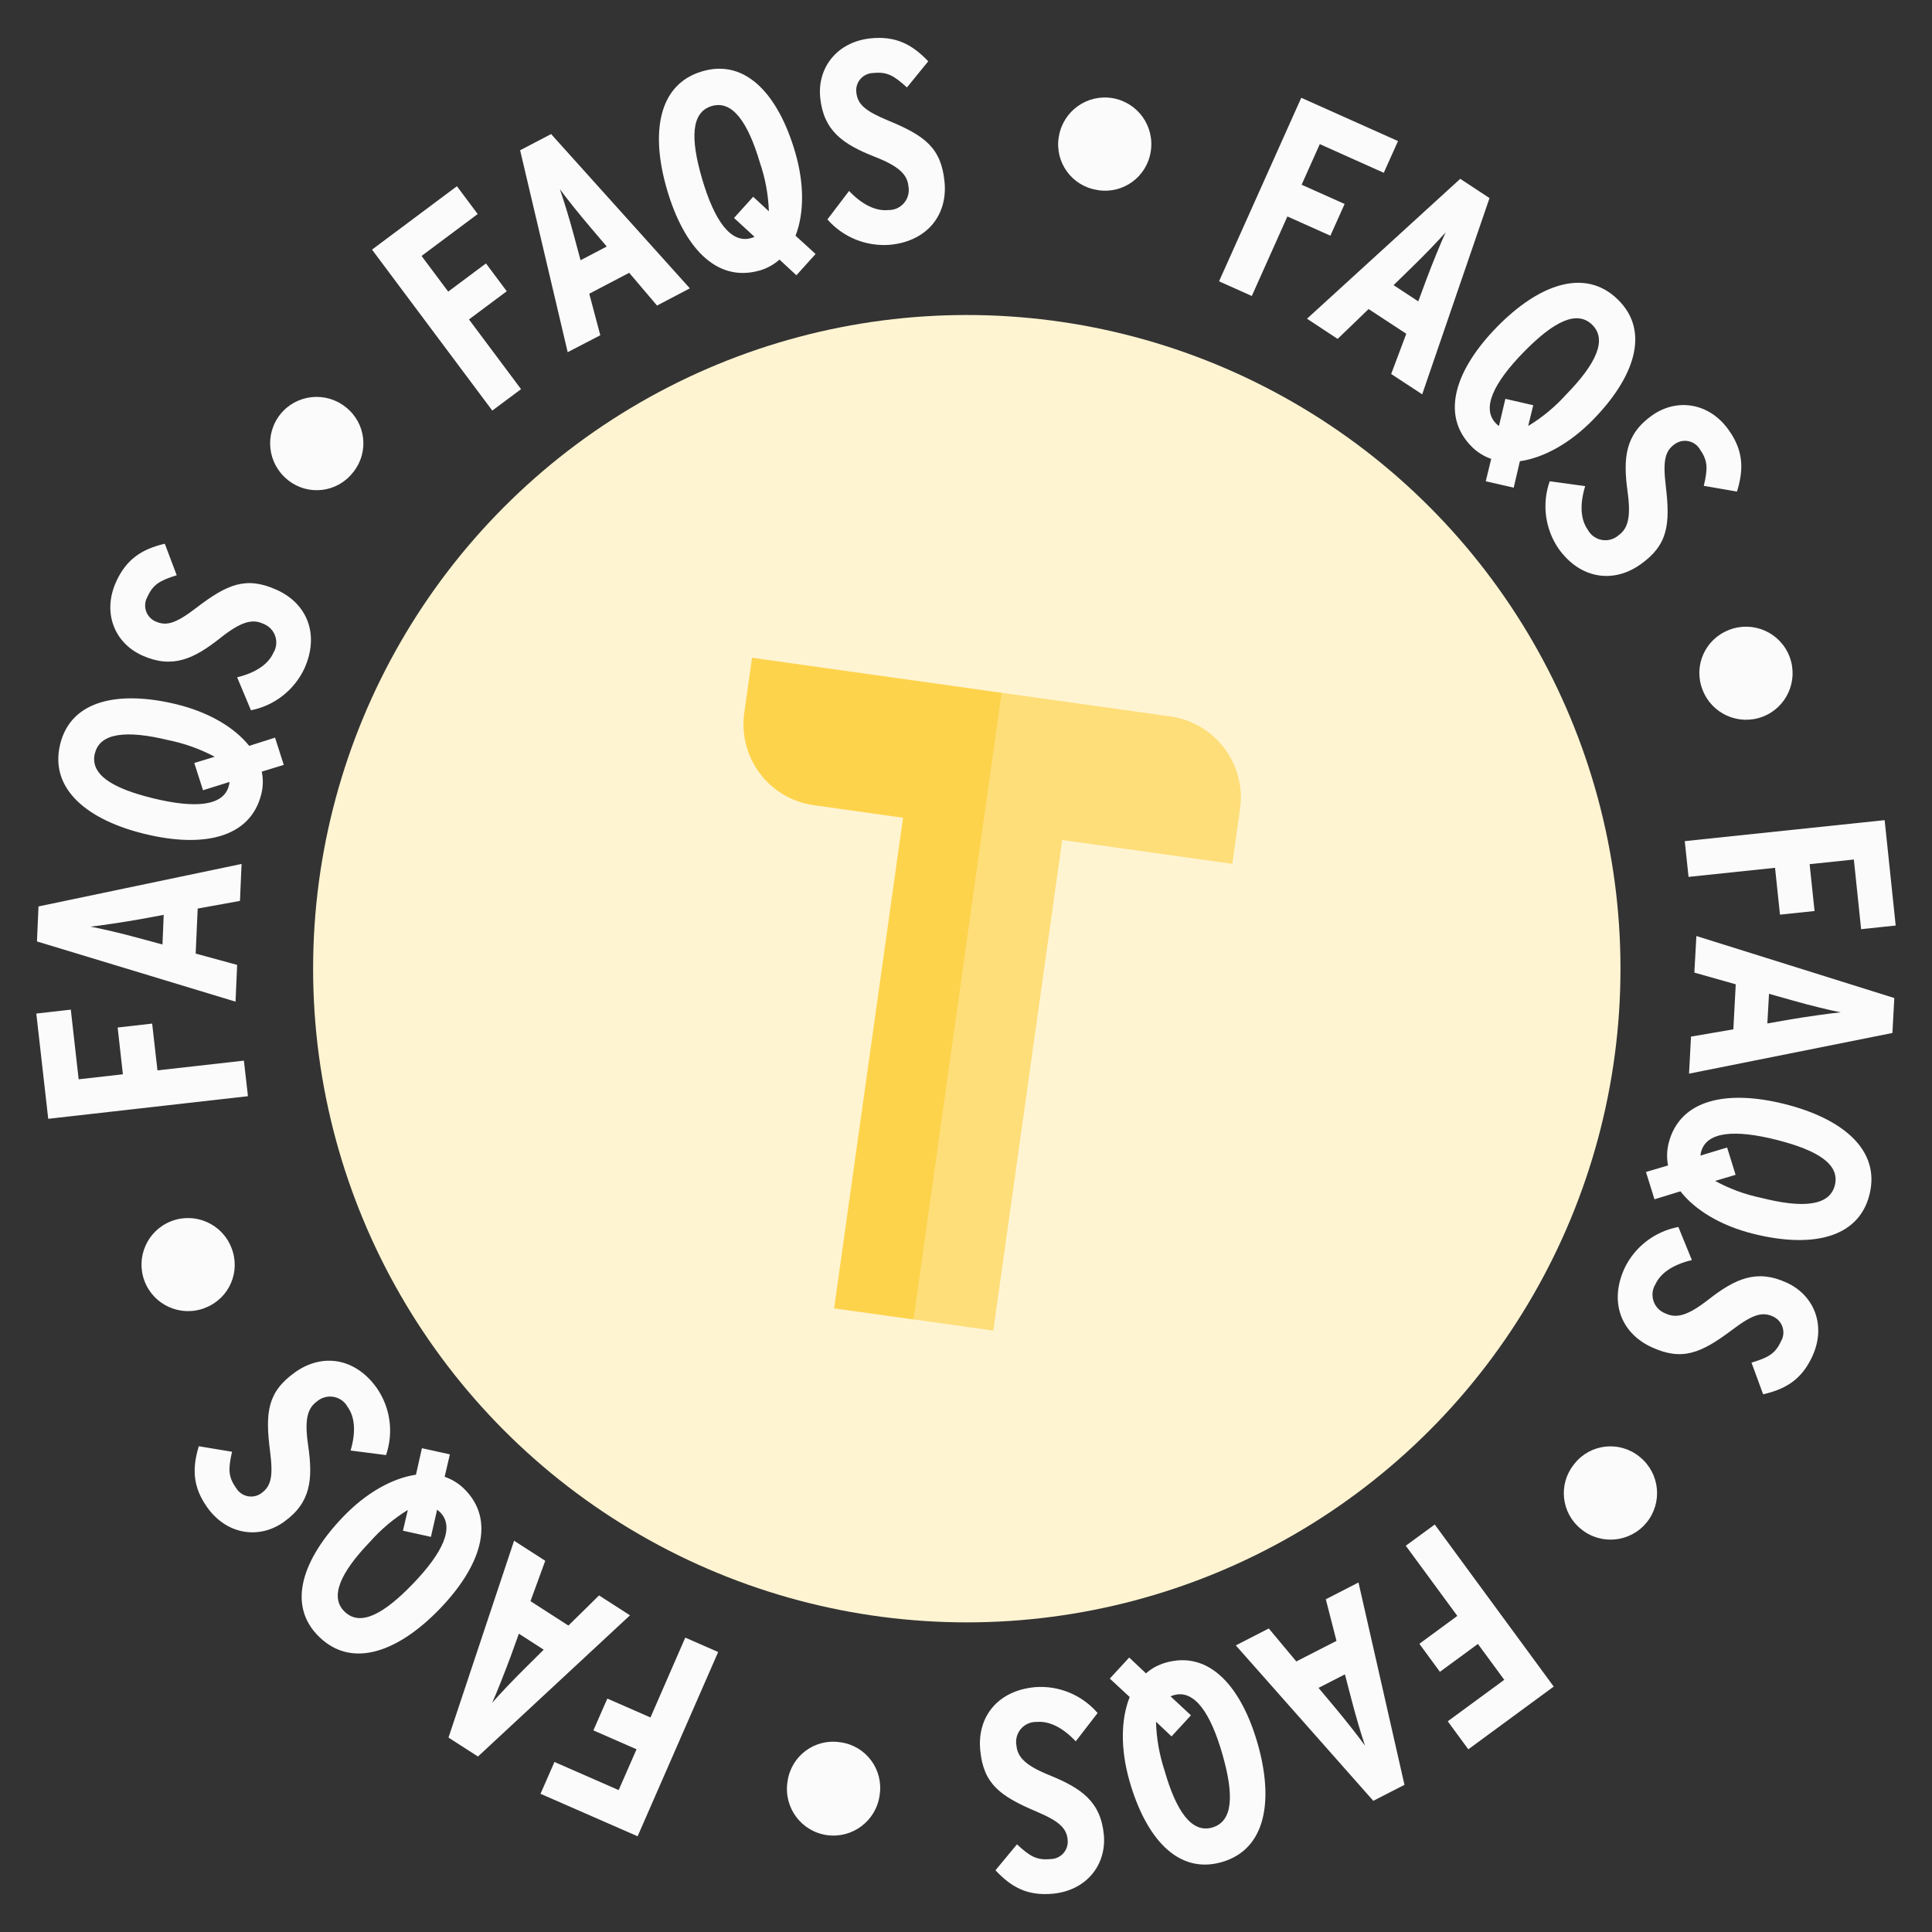 <svg xmlns="http://www.w3.org/2000/svg" width="266" height="266" viewBox="37.22 37.26 266 266" xml:space="preserve"><rect x="37.22" y="37.26" width="266" height="266" fill="#333333" stroke="none"/> <path d="m188.42 63.44-.15-.03c-3.45-.53-5.82-3.77-5.29-7.22.01-.05.02-.11.03-.16.59-3.49 3.89-5.84 7.38-5.26 3.49.59 5.84 3.89 5.26 7.38-.55 3.46-3.78 5.83-7.23 5.29zm26.05 3.62 5.92 2.65 1.96-4.37-5.92-2.65 2.5-5.59 8.81 3.95 1.96-4.37-13.32-5.96-11.32 25.27 4.51 2.02 4.9-10.95zm2.7 14.08 21.1-19.26 4.03 2.65-9.27 27.02-4.27-2.8 2.08-5.54-5.19-3.4-4.26 4.11-4.22-2.78zm11.92-4.62 3.4 2.23 1.17-3.16c.77-2.05 2-5.07 2.6-6.34-.95 1.08-3.04 3.26-4.7 4.86l-2.47 2.41zm14.25 5.74c5.59-5.71 12.02-8.27 16.63-3.76 4.58 4.48 2.13 10.88-3.43 16.56-3.18 3.25-6.8 5.24-10.06 5.7l-.85 3.64-3.85-.88.75-3.08c-.97-.34-1.85-.88-2.59-1.59-4.61-4.51-2.16-10.91 3.4-16.59zm-.11 13.34c.11.11.23.22.37.3l.88-3.73 3.84.88-.7 2.86c1.95-1.18 3.71-2.64 5.23-4.33 4.12-4.21 5.68-7.55 3.59-9.6-2.12-2.08-5.32-.45-9.44 3.76-4.11 4.21-5.89 7.78-3.77 9.86zm19.82 19.39c3.81-2.68 4.16-5.49 3.51-10.88-.4-3.39-.11-4.76 1.25-5.71.06-.04.13-.09.19-.12 1.14-.67 2.62-.28 3.28.87 1.09 1.55 1.08 2.63.52 5l4.57.79c.96-3.1.87-5.64-1.12-8.45-2.69-3.81-7.14-4.44-10.54-2.06-3.75 2.64-4.03 5.88-3.41 10.48.51 3.61.04 5.14-1.25 6.06-.16.14-.33.25-.51.35-1.34.71-3.01.2-3.72-1.14-.96-1.36-1.14-3.4-.35-5.99l-4.88-.67c-1.1 3.1-.65 6.54 1.2 9.26 2.97 4.18 7.51 4.85 11.26 2.21zm12.18 9.02c-3.26 1.27-4.88 4.93-3.61 8.19 1.24 3.31 4.94 4.99 8.25 3.75s4.99-4.93 3.75-8.25c-1.24-3.31-4.93-4.99-8.25-3.75-.04.02-.09.04-.14.06zm-5.53 33.98 11.91-1.25.68 6.45 4.76-.5-.68-6.45 6.09-.64 1 9.59 4.76-.5-1.52-14.51-27.52 2.89.52 4.92zm1.08 8.14 27.25 8.54-.26 4.81-28 5.6.27-5.1 5.83-1 .33-6.2-5.7-1.61.28-5.04zm9.77 12.04 3.32-.58c2.15-.36 5.38-.82 6.78-.95-1.41-.27-4.34-.98-6.56-1.62l-3.31-.93-.23 4.08zm14.06 23.58c-1.57 6.21-8.33 7.31-16.04 5.37-4.41-1.11-7.95-3.23-9.98-5.83v-.01l-3.58 1.1-1.17-3.76 3.04-.9c-.2-1.01-.17-2.04.07-3.04 1.58-6.25 8.34-7.35 16.04-5.4 7.76 1.95 13.2 6.22 11.62 12.47zm-12.77-7.55c-5.71-1.44-9.69-1.18-10.42 1.69-.04.15-.07.31-.08.47l3.67-1.11 1.17 3.76-2.82.84c2 1.09 4.15 1.88 6.38 2.34 5.71 1.44 9.38 1.11 10.1-1.73.73-2.87-2.29-4.81-8-6.26zm1.4 19.67c-4.17-1.93-7.12-.54-10.78 2.3-2.87 2.25-4.43 2.62-5.87 1.95-.2-.07-.38-.16-.56-.27-1.29-.8-1.68-2.5-.88-3.79.7-1.51 2.38-2.69 5.01-3.31l-1.86-4.56c-3.23.61-5.99 2.71-7.41 5.68-2.15 4.67-.46 8.93 3.7 10.86 4.24 1.96 6.84.85 11.18-2.42 2.73-2.05 4.06-2.49 5.57-1.79.07.03.14.07.21.11 1.15.66 1.55 2.13.89 3.28-.79 1.72-1.73 2.25-4.07 2.96l1.6 4.36c3.16-.72 5.32-2.08 6.76-5.2 1.97-4.24.28-8.42-3.49-10.16zm-20.22 24.01c-.04-.03-.08-.06-.12-.1-2.73-2.18-6.71-1.74-8.89.99-.04.04-.07.08-.1.13-2.18 2.73-1.73 6.71 1 8.89 2.73 2.24 6.77 1.84 9.01-.9s1.84-6.77-.9-9.01zm-32.25 12.2 7.1 9.66-5.23 3.84 2.83 3.86 5.23-3.84 3.63 4.94-7.78 5.71 2.83 3.86 11.76-8.64-16.38-22.31-3.99 2.92zm-6.51 5.06 6.33 27.86-4.29 2.2-18.93-21.4 4.54-2.33 3.79 4.54 5.53-2.83-1.47-5.73 4.5-2.31zm.9 22.47c-.47-1.36-1.33-4.25-1.9-6.49l-.87-3.33-3.63 1.86 2.16 2.58c1.41 1.68 3.44 4.24 4.24 5.38zm-14.78-.27c2.19 7.68 1.23 14.53-4.96 16.3-6.16 1.76-10.51-3.53-12.69-11.17-1.25-4.37-1.2-8.5.03-11.56l-2.74-2.54 2.67-2.9 2.31 2.18c.77-.68 1.68-1.17 2.67-1.46 6.18-1.79 10.52 3.51 12.71 11.15zm-4.85 1.47c-1.62-5.66-3.84-8.97-6.69-8.16-.16.04-.3.09-.45.17l2.8 2.61-2.67 2.9-2.14-2.02c.06 2.28.46 4.53 1.17 6.7 1.62 5.66 3.75 8.67 6.56 7.87 2.87-.83 3.04-4.41 1.42-10.07zm-23.73 2.9c-3.38-1.35-4.48-2.52-4.63-4.09-.04-.21-.06-.41-.05-.62.05-1.52 1.32-2.71 2.84-2.66 1.65-.15 3.52.7 5.37 2.67l3.01-3.9c-2.15-2.49-5.35-3.82-8.63-3.56-5.12.48-7.96 4.08-7.53 8.65.43 4.65 2.7 6.34 7.7 8.46 3.14 1.33 4.19 2.27 4.34 3.92.01.08.01.15.01.23.01 1.33-1.06 2.41-2.39 2.41-1.89.18-2.81-.37-4.6-2.03l-2.96 3.57c2.21 2.38 4.46 3.55 7.89 3.23 4.65-.44 7.41-3.99 7.03-8.12-.43-4.56-3.11-6.41-7.4-8.16zm-28.8-4.56c-.05-.01-.1-.02-.16-.02-3.46-.51-6.67 1.88-7.18 5.34-.01.06-.02.13-.03.19-.5 3.5 1.92 6.75 5.43 7.26 3.5.5 6.75-1.93 7.26-5.43.01-.05.02-.1.02-.15.51-3.47-1.89-6.69-5.34-7.19zm-26.22-3.43-5.94-2.6-1.92 4.38 5.94 2.6-2.46 5.62-8.84-3.87-1.92 4.38 13.37 5.85 11.09-25.37-4.53-1.98-4.79 10.99zm-2.82-14.06-20.93 19.44-4.06-2.61 9.03-27.1 4.29 2.76-2.03 5.56 5.22 3.36 4.22-4.15 4.26 2.74zm-11.88 4.73-3.42-2.2-1.14 3.16c-.76 2.05-1.96 5.09-2.54 6.36.94-1.09 3.01-3.28 4.66-4.9l2.44-2.42zm-14.3-5.63c-5.54 5.75-11.94 8.37-16.58 3.9-4.62-4.44-2.23-10.86 3.28-16.58 3.15-3.28 6.75-5.3 10.01-5.78l.82-3.65 3.85.85-.72 3.09c.97.33 1.86.86 2.6 1.57 4.64 4.46 2.25 10.88-3.26 16.6zm-.01-13.33c-.11-.12-.23-.21-.37-.3l-.85 3.73-3.85-.85.67-2.86c-1.94 1.2-3.69 2.67-5.2 4.38-4.08 4.24-5.61 7.6-3.5 9.63 2.13 2.06 5.32.4 9.4-3.84 4.09-4.25 5.84-7.84 3.7-9.89zm-18.12-9.14c-.54-3.6-.09-5.14 1.2-6.07.16-.14.33-.26.51-.35 1.34-.72 3.01-.22 3.73 1.11.97 1.35 1.17 3.39.4 5.99l4.88.63c1.07-3.11.6-6.54-1.28-9.25-2.99-4.18-7.53-4.81-11.26-2.14-3.79 2.71-4.12 5.52-3.42 10.91.43 3.39.15 4.76-1.2 5.72-.06.04-.13.09-.19.13-1.14.68-2.61.3-3.29-.84-1.1-1.54-1.1-2.62-.56-4.99l-4.58-.76c-.94 3.11-.82 5.64 1.18 8.44 2.72 3.79 7.18 4.39 10.55 1.97 3.74-2.67 3.99-5.91 3.33-10.5zm-14.1-19c3.25-1.29 4.83-4.97 3.54-8.22-1.27-3.3-4.98-4.95-8.28-3.68-3.3 1.27-4.95 4.98-3.68 8.28 1.27 3.3 4.98 4.95 8.28 3.68.05-.02.09-.04.14-.06zm5.25-34-11.9 1.34-.73-6.44-4.75.54.72 6.44-6.09.69-1.08-9.59-4.75.54 1.64 14.49 27.5-3.11-.56-4.9zm-1.15-8.12-27.34-8.29.21-4.82 27.96-5.85-.22 5.09-5.82 1.05-.28 6.2 5.71 1.56-.22 5.06zm-9.89-11.95-3.31.61c-2.15.38-5.38.87-6.77 1.01 1.41.26 4.35.94 6.58 1.56l3.33.9.17-4.08zM45.5 139.74c1.51-6.22 8.27-7.39 15.99-5.52 4.42 1.07 7.98 3.16 10.04 5.73l3.56-1.13 1.2 3.75-3.03.93c.21 1 .19 2.04-.05 3.04-1.52 6.26-8.27 7.43-16 5.55-7.75-1.86-13.23-6.08-11.71-12.35zm12.84 7.44c5.72 1.39 9.7 1.1 10.4-1.79.04-.15.07-.31.08-.47l-3.65 1.14-1.2-3.75 2.81-.86c-2.01-1.07-4.17-1.84-6.4-2.29-5.72-1.39-9.4-1.02-10.09 1.82h-.01c-.7 2.89 2.33 4.81 8.06 6.2zm-1.55-19.68c4.18 1.88 7.12.48 10.75-2.39 2.85-2.27 4.41-2.65 5.85-2 .2.07.39.16.56.27 1.29.79 1.7 2.49.9 3.78-.68 1.51-2.35 2.71-4.98 3.35l1.9 4.54c3.23-.63 5.96-2.77 7.36-5.75 2.11-4.69.39-8.93-3.79-10.82-4.25-1.92-6.84-.79-11.15 2.51-2.71 2.07-4.04 2.52-5.55 1.83-.07-.03-.14-.07-.21-.1-1.16-.65-1.57-2.11-.92-3.27.78-1.73 1.71-2.26 4.04-2.99l-1.64-4.34c-3.16.74-5.3 2.13-6.71 5.26-1.92 4.26-.19 8.42 3.59 10.12zm20.01-24.2c.04.03.08.07.12.1 2.75 2.16 6.73 1.68 8.88-1.07.03-.04.06-.08.1-.12 2.16-2.75 1.68-6.73-1.07-8.89-2.76-2.22-6.79-1.78-9.01.97-2.21 2.76-1.77 6.79.98 9.01zm32.16-12.46-7.17-9.6 5.2-3.88-2.86-3.83-5.2 3.88-3.67-4.91 7.73-5.77-2.86-3.83-11.69 8.73L105 93.79l3.96-2.95zm6.42-5.09-6.55-27.8 4.27-2.23 19.1 21.24-4.52 2.37-3.83-4.51-5.5 2.88 1.52 5.72-4.49 2.33zM114.3 63.3c.48 1.35 1.37 4.24 1.96 6.47l.89 3.32 3.61-1.89-2.18-2.56c-1.42-1.66-3.47-4.21-4.28-5.34zm32.57 11.86L144.54 73c-.77.68-1.67 1.19-2.65 1.48-6.18 1.82-10.58-3.43-12.82-11.06-2.26-7.66-1.35-14.52 4.83-16.34 6.14-1.81 10.54 3.45 12.78 11.07 1.29 4.36 1.27 8.49.07 11.56l2.76 2.52-2.64 2.93zm-3.79-8.81c-.08-2.27-.49-4.53-1.23-6.68-1.67-5.65-3.82-8.64-6.63-7.81-2.84.84-2.98 4.42-1.32 10.07 1.67 5.65 3.91 8.94 6.76 8.1.15-.04.3-.1.44-.17l-2.82-2.59 2.64-2.92 2.16 2zm16.41-12.5c-3.15-1.31-4.21-2.23-4.37-3.88-.01-.08-.01-.16-.02-.23-.02-1.33 1.04-2.41 2.37-2.43 1.89-.19 2.82.35 4.62 1.99l2.93-3.6c-2.23-2.35-4.5-3.51-7.92-3.16-4.64.47-7.38 4.06-6.95 8.19.47 4.56 3.16 6.4 7.47 8.1 3.4 1.32 4.51 2.48 4.67 4.05.04.2.06.41.05.62-.04 1.52-1.3 2.72-2.82 2.68-1.66.17-3.53-.67-5.4-2.63l-2.98 3.92c2.17 2.48 5.39 3.77 8.67 3.49 5.11-.52 7.92-4.15 7.45-8.71-.47-4.66-2.74-6.33-7.77-8.4z" fill="#FBFBFB"></path> <circle cx="170.33" cy="170.63" r="90" fill="#FFF4D2"></circle> <path d="m175.14 132.64-12.13 86.28 10.97 1.54 9.49-67.55 23.42 3.29 1.06-7.58c.87-6.16-3.43-11.86-9.59-12.72l-23.22-3.26z" fill="#FEDE79"></path> <path d="m163.02 218.93 12.13-86.28-34.39-4.83-1.07 7.6c-.86 6.15 3.42 11.84 9.57 12.7l12.29 1.73-9.49 67.55 10.96 1.53z" fill="#FED34C"></path> </svg>